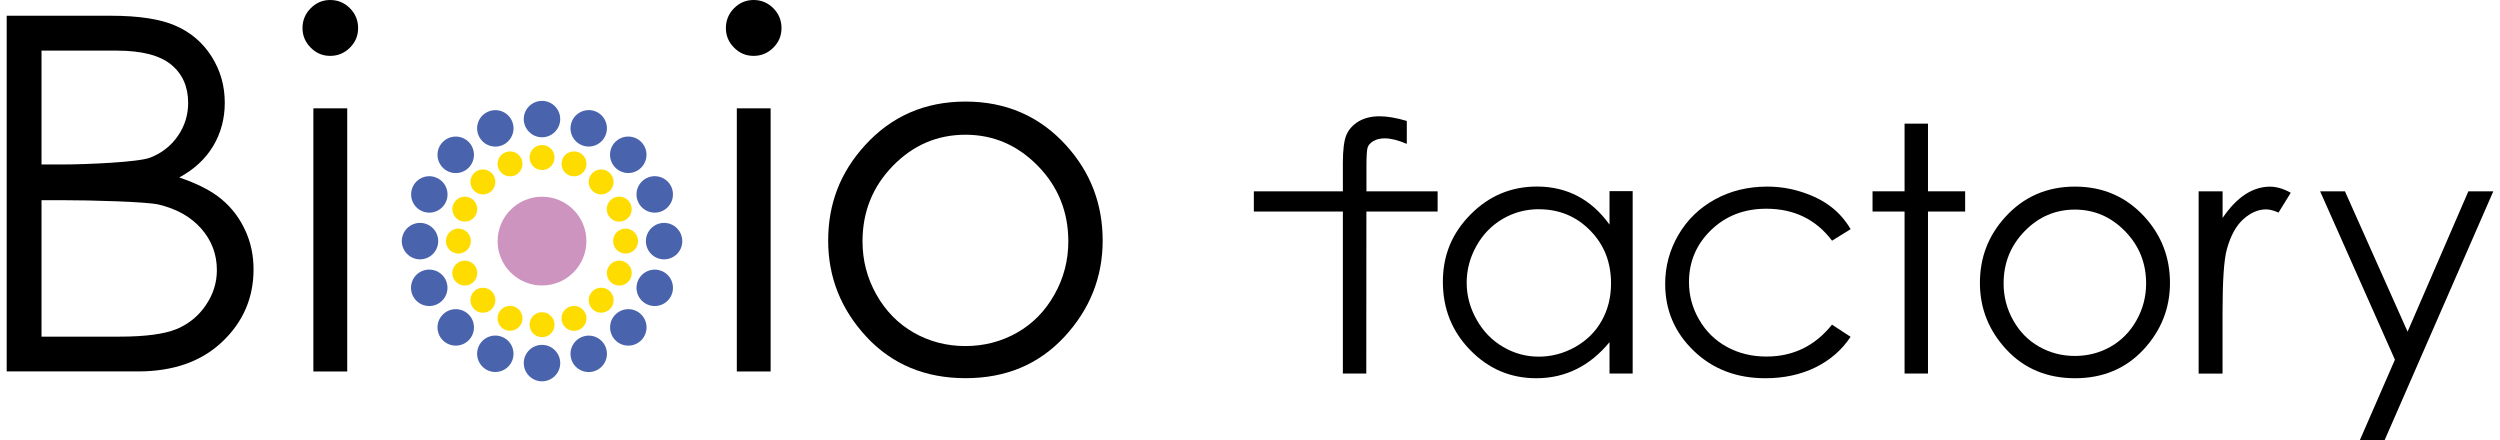 <?xml version="1.0" encoding="UTF-8" standalone="no"?><svg xmlns="http://www.w3.org/2000/svg" xmlns:xlink="http://www.w3.org/1999/xlink" data-name="背景" fill="#000000" height="81" viewBox="0 0 459.74 81.39" width="460"><g fill="#000000"><g><path d="M258.86,22.37v4.23c-1.59-.68-2.95-1.02-4.09-1.02-.84,0-1.55.18-2.1.51-.56.34-.91.73-1.05,1.17-.15.45-.22,1.63-.22,3.55v4.56s13.16,0,13.16,0v3.74h-13.17l-.02,29.95h-4.33v-29.95h-16.46v-3.74h16.46v-5.26c0-2.42.22-4.15.66-5.18.45-1.02,1.2-1.86,2.26-2.49,1.06-.62,2.35-.94,3.85-.94,1.41,0,3.09.28,5.05.86"/><path d="M300.62,35.37v33.69h-4.28v-5.8c-1.82,2.21-3.86,3.88-6.12,4.99-2.26,1.12-4.73,1.68-7.42,1.68-4.77,0-8.83-1.73-12.21-5.2-3.38-3.45-5.06-7.66-5.06-12.62s1.7-9,5.11-12.45c3.41-3.45,7.5-5.17,12.29-5.17,2.77,0,5.27.59,7.51,1.76,2.24,1.17,4.21,2.93,5.9,5.28v-6.19h4.28ZM283.29,38.68c-2.41,0-4.64.59-6.68,1.78-2.04,1.19-3.66,2.84-4.87,5-1.21,2.15-1.81,4.42-1.81,6.81s.61,4.64,1.82,6.8c1.21,2.17,2.85,3.86,4.9,5.06,2.05,1.21,4.25,1.81,6.61,1.81s4.62-.6,6.74-1.79c2.12-1.2,3.76-2.81,4.9-4.86,1.15-2.04,1.72-4.35,1.72-6.9,0-3.9-1.28-7.16-3.85-9.77-2.57-2.62-5.73-3.93-9.48-3.93"/><path d="M340.92,42.37l-3.44,2.13c-2.97-3.94-7.02-5.91-12.16-5.91-4.1,0-7.51,1.33-10.22,3.96-2.72,2.64-4.07,5.85-4.07,9.61,0,2.46.62,4.77,1.87,6.93,1.25,2.16,2.96,3.85,5.13,5.04,2.17,1.19,4.61,1.79,7.32,1.79,4.94,0,8.99-1.97,12.12-5.9l3.44,2.25c-1.61,2.43-3.77,4.31-6.49,5.65-2.71,1.33-5.81,2.01-9.27,2.01-5.33,0-9.75-1.7-13.25-5.08-3.51-3.38-5.27-7.5-5.27-12.36,0-3.26.82-6.29,2.46-9.09,1.64-2.8,3.9-4.98,6.77-6.55,2.87-1.57,6.08-2.35,9.63-2.35,2.23,0,4.38.34,6.46,1.02,2.08.68,3.84,1.56,5.28,2.67,1.45,1.08,2.68,2.48,3.69,4.18"/><path d="M350.89 22.86L355.22 22.86 355.22 35.37 362.09 35.37 362.09 39.11 355.22 39.11 355.22 69.06 350.89 69.06 350.89 39.11 344.97 39.11 344.97 35.37 350.89 35.37 350.89 22.86z"/><path d="M382.4,34.5c5.19,0,9.49,1.88,12.91,5.64,3.1,3.43,4.65,7.48,4.65,12.17s-1.64,8.82-4.91,12.34c-3.28,3.51-7.49,5.28-12.64,5.28s-9.4-1.77-12.67-5.28c-3.28-3.52-4.92-7.64-4.92-12.34s1.55-8.72,4.65-12.15c3.41-3.77,7.72-5.66,12.93-5.66M382.38,38.75c-3.6,0-6.7,1.33-9.29,3.99-2.59,2.66-3.89,5.88-3.89,9.66,0,2.44.59,4.71,1.77,6.81,1.18,2.11,2.77,3.73,4.79,4.88,2.01,1.14,4.22,1.72,6.61,1.72s4.61-.57,6.63-1.72c2-1.15,3.6-2.77,4.78-4.88,1.18-2.1,1.77-4.37,1.77-6.81,0-3.78-1.3-7-3.9-9.66-2.6-2.66-5.69-3.99-9.28-3.99"/><path d="M405.27,35.37h4.42v4.92c1.33-1.94,2.71-3.39,4.18-4.35,1.47-.95,3-1.43,4.58-1.43,1.2,0,2.48.37,3.84,1.13l-2.26,3.66c-.91-.39-1.67-.59-2.3-.59-1.44,0-2.83.6-4.18,1.79-1.34,1.19-2.36,3.03-3.06,5.53-.54,1.92-.81,5.8-.81,11.64v11.4h-4.42v-33.69Z"/><path d="M427.72 35.37L432.31 35.37 443.89 61.32 455.13 35.37 459.74 35.37 439.64 81.39 435.06 81.39 441.55 66.5 427.72 35.37z"/></g><path d="M0,2.91h19.23c5.22,0,9.22.62,12.02,1.86,2.81,1.23,5.02,3.13,6.64,5.69,1.63,2.57,2.43,5.42,2.43,8.54,0,2.92-.71,5.58-2.13,7.98-1.43,2.39-3.52,4.34-6.28,5.83,3.42,1.17,6.05,2.52,7.89,4.09,1.85,1.56,3.28,3.46,4.3,5.68,1.03,2.22,1.54,4.63,1.54,7.22,0,5.27-1.93,9.74-5.79,13.39-3.85,3.65-9.04,5.48-15.54,5.48H0V2.91ZM6.44,9.35v21.06h3.77c4.56,0,14.19-.42,16.34-1.27,2.15-.85,3.86-2.19,5.11-4.02,1.26-1.83,1.89-3.87,1.89-6.1,0-3.01-1.06-5.37-3.16-7.09-2.11-1.71-5.46-2.57-10.06-2.57H6.44ZM6.44,37.02v25.22h14.42c4.8,0,8.33-.48,10.57-1.41,2.24-.94,4.04-2.41,5.39-4.41,1.36-2,2.04-4.15,2.04-6.48,0-2.92-.96-5.47-2.87-7.65-1.91-2.18-4.54-3.67-7.88-4.47-2.24-.53-12.4-.81-17.95-.81h-3.72Z"/><path d="M56.7 20.03H62.96V68.68H56.7z"/><path d="M138.09,0c1.43,0,2.64.51,3.65,1.52,1.01,1.02,1.51,2.24,1.51,3.67s-.5,2.6-1.51,3.62c-1.01,1.01-2.23,1.52-3.65,1.52s-2.6-.51-3.61-1.52c-1.01-1.02-1.51-2.22-1.51-3.62s.5-2.65,1.51-3.67c1.01-1.01,2.21-1.52,3.61-1.52M59.81,0c1.42,0,2.64.51,3.65,1.52,1.01,1.02,1.51,2.24,1.51,3.67s-.5,2.6-1.51,3.62c-1.01,1.01-2.23,1.52-3.65,1.52s-2.6-.51-3.6-1.52c-1.01-1.02-1.52-2.22-1.52-3.62s.5-2.65,1.52-3.67c1.01-1.01,2.21-1.52,3.6-1.52M134.99,20.03h6.25v48.65h-6.25V20.03Z"/><path d="M177.28,18.78c7.49,0,13.71,2.7,18.63,8.13,4.48,4.95,6.72,10.81,6.72,17.57s-2.37,12.73-7.1,17.82c-4.74,5.09-10.82,7.62-18.25,7.62s-13.57-2.54-18.3-7.62c-4.73-5.09-7.1-11.02-7.1-17.82s2.24-12.57,6.72-17.52c4.93-5.46,11.15-8.18,18.68-8.18M177.26,24.91c-5.2,0-9.68,1.92-13.42,5.76-3.74,3.84-5.61,8.5-5.61,13.95,0,3.52.85,6.8,2.56,9.83,1.71,3.04,4.01,5.39,6.91,7.05,2.9,1.65,6.09,2.48,9.55,2.48s6.65-.83,9.56-2.48c2.9-1.65,5.2-4,6.91-7.05,1.71-3.03,2.56-6.31,2.56-9.83,0-5.45-1.88-10.11-5.63-13.95-3.76-3.84-8.22-5.76-13.39-5.76"/></g><g><g fill="#4963ad"><g><path d="M102.34,22.01c0,1.86-1.52,3.37-3.37,3.37s-3.37-1.51-3.37-3.37,1.52-3.36,3.37-3.36,3.37,1.5,3.37,3.36Z"/><path d="M102.34,67.13c0,1.86-1.52,3.37-3.37,3.37s-3.37-1.51-3.37-3.37,1.52-3.37,3.37-3.37,3.37,1.51,3.37,3.37Z"/></g><g><path d="M93.45,22.44c.71,1.72-.11,3.69-1.82,4.41-1.72.71-3.69-.11-4.4-1.84-.71-1.72.11-3.68,1.82-4.38,1.72-.72,3.69.09,4.4,1.81Z"/><path d="M110.72,64.13c.71,1.72-.1,3.68-1.82,4.4-1.72.71-3.69-.1-4.4-1.81-.72-1.72.1-3.7,1.83-4.41,1.71-.72,3.68.11,4.39,1.82Z"/></g><g><path d="M85.41,26.24c1.31,1.32,1.31,3.44,0,4.77-1.32,1.32-3.45,1.32-4.77,0-1.32-1.33-1.32-3.45,0-4.77,1.32-1.32,3.45-1.32,4.77,0Z"/><path d="M117.31,58.15c1.32,1.31,1.32,3.44,0,4.77-1.32,1.31-3.45,1.31-4.76,0-1.32-1.33-1.32-3.46,0-4.77,1.32-1.32,3.45-1.32,4.77,0Z"/></g><g><path d="M79.42,32.84c1.72.7,2.54,2.67,1.83,4.39-.72,1.73-2.69,2.54-4.4,1.83-1.72-.71-2.53-2.69-1.82-4.41.71-1.71,2.68-2.53,4.4-1.81Z"/><path d="M121.1,50.1c1.72.71,2.54,2.68,1.83,4.4-.71,1.72-2.68,2.54-4.4,1.83-1.72-.71-2.54-2.68-1.83-4.4.72-1.71,2.69-2.54,4.4-1.82Z"/></g><g><path d="M76.42,41.21c1.86,0,3.36,1.5,3.36,3.37s-1.51,3.37-3.36,3.37-3.37-1.51-3.37-3.37,1.51-3.37,3.37-3.37Z"/><path d="M121.54,41.21c1.86,0,3.36,1.5,3.37,3.37,0,1.87-1.51,3.37-3.37,3.37s-3.36-1.51-3.36-3.37,1.5-3.37,3.37-3.37Z"/></g><g><path d="M76.84,50.1c1.71-.71,3.69.11,4.4,1.82.71,1.73-.11,3.69-1.83,4.41-1.71.71-3.69-.11-4.4-1.83-.71-1.72.1-3.69,1.82-4.4Z"/><path d="M118.53,32.83c1.72-.71,3.69.11,4.4,1.82.71,1.72-.11,3.7-1.83,4.41-1.71.71-3.68-.1-4.4-1.83-.71-1.71.1-3.69,1.83-4.4Z"/></g><g><path d="M80.64,58.15c1.32-1.32,3.45-1.32,4.77,0,1.31,1.31,1.31,3.44,0,4.77-1.32,1.31-3.45,1.31-4.77,0-1.32-1.33-1.32-3.46,0-4.77Z"/><path d="M112.54,26.23c1.31-1.31,3.45-1.31,4.76,0,1.32,1.32,1.32,3.44,0,4.77-1.32,1.32-3.45,1.32-4.76,0-1.32-1.33-1.32-3.46,0-4.78Z"/></g><g><path d="M87.23,64.12c.71-1.71,2.68-2.54,4.4-1.82,1.72.71,2.52,2.69,1.82,4.4-.71,1.72-2.69,2.53-4.4,1.82-1.71-.72-2.53-2.68-1.82-4.4Z"/><path d="M104.5,22.44c.7-1.72,2.68-2.53,4.4-1.83,1.72.72,2.53,2.68,1.82,4.4-.72,1.73-2.68,2.54-4.39,1.83-1.73-.71-2.54-2.68-1.83-4.4Z"/></g></g><g fill="#ffdc00"><g><path d="M101.29,29.12c0,1.28-1.03,2.32-2.31,2.32s-2.31-1.04-2.31-2.32,1.03-2.31,2.31-2.31,2.31,1.04,2.31,2.31Z"/><path d="M101.29,60.03c0,1.28-1.03,2.31-2.31,2.31s-2.31-1.03-2.31-2.31,1.03-2.31,2.31-2.31,2.31,1.04,2.31,2.31Z"/></g><g><path d="M95.19,29.41c.49,1.19-.08,2.53-1.24,3.02-1.18.48-2.53-.08-3.02-1.25-.49-1.18.07-2.53,1.25-3.01,1.17-.49,2.53.06,3.01,1.24Z"/><path d="M107.02,57.97c.49,1.19-.07,2.53-1.25,3.03-1.18.48-2.53-.07-3.02-1.25-.49-1.17.07-2.53,1.25-3.01,1.18-.5,2.53.07,3.01,1.24Z"/></g><g><path d="M89.68,32.01c.89.9.89,2.36,0,3.26-.9.91-2.37.9-3.27,0-.9-.9-.9-2.36,0-3.26.9-.91,2.37-.91,3.27,0Z"/><path d="M111.54,53.87c.9.9.9,2.36,0,3.27-.9.9-2.36.9-3.26,0-.9-.91-.9-2.37,0-3.27.91-.91,2.36-.91,3.26,0Z"/></g><g><path d="M85.58,36.53c1.18.48,1.73,1.85,1.25,3.01-.48,1.19-1.84,1.74-3.01,1.26-1.18-.48-1.74-1.84-1.25-3.02.49-1.18,1.83-1.73,3.01-1.25Z"/><path d="M114.14,48.36c1.18.48,1.74,1.84,1.25,3.01-.49,1.19-1.84,1.74-3.01,1.25-1.18-.48-1.74-1.84-1.25-3.02.49-1.17,1.84-1.73,3.02-1.24Z"/></g><g><path d="M83.51,42.26c1.27,0,2.31,1.03,2.31,2.31s-1.04,2.31-2.31,2.31-2.3-1.02-2.3-2.31,1.04-2.31,2.3-2.31Z"/><path d="M114.43,42.26c1.27,0,2.3,1.03,2.3,2.31s-1.04,2.31-2.3,2.31-2.31-1.02-2.31-2.31,1.03-2.31,2.31-2.31Z"/></g><g><path d="M83.81,48.36c1.18-.49,2.53.07,3.02,1.24.49,1.18-.07,2.53-1.25,3.02-1.18.48-2.52-.07-3.02-1.25-.48-1.16.08-2.53,1.25-3.01Z"/><path d="M112.37,36.53c1.17-.49,2.53.07,3.01,1.25.49,1.18-.07,2.53-1.25,3.02-1.18.49-2.53-.06-3.02-1.26-.49-1.16.07-2.52,1.25-3.01Z"/></g><g><path d="M86.41,53.87c.9-.9,2.37-.9,3.27,0,.89.91.89,2.36,0,3.27-.9.91-2.37.91-3.27,0-.9-.91-.9-2.36,0-3.27Z"/><path d="M108.27,32.01c.91-.91,2.36-.91,3.26,0,.9.9.9,2.36,0,3.26-.9.9-2.36.9-3.26,0-.9-.9-.9-2.36,0-3.26Z"/></g><g><path d="M90.93,57.97c.49-1.17,1.84-1.74,3.01-1.25,1.18.49,1.74,1.85,1.25,3.02-.48,1.17-1.84,1.73-3.01,1.25-1.18-.49-1.74-1.84-1.25-3.03Z"/><path d="M102.75,29.41c.48-1.18,1.84-1.73,3.02-1.25,1.18.49,1.74,1.83,1.25,3.02-.48,1.17-1.84,1.73-3.01,1.25-1.18-.48-1.74-1.83-1.25-3.02Z"/></g></g><path d="M90.77,44.57c0-4.52,3.68-8.2,8.21-8.2s8.2,3.67,8.2,8.2c0,4.54-3.68,8.22-8.21,8.21-4.53,0-8.21-3.67-8.21-8.21Z" fill="#ce94c0"/></g></svg>